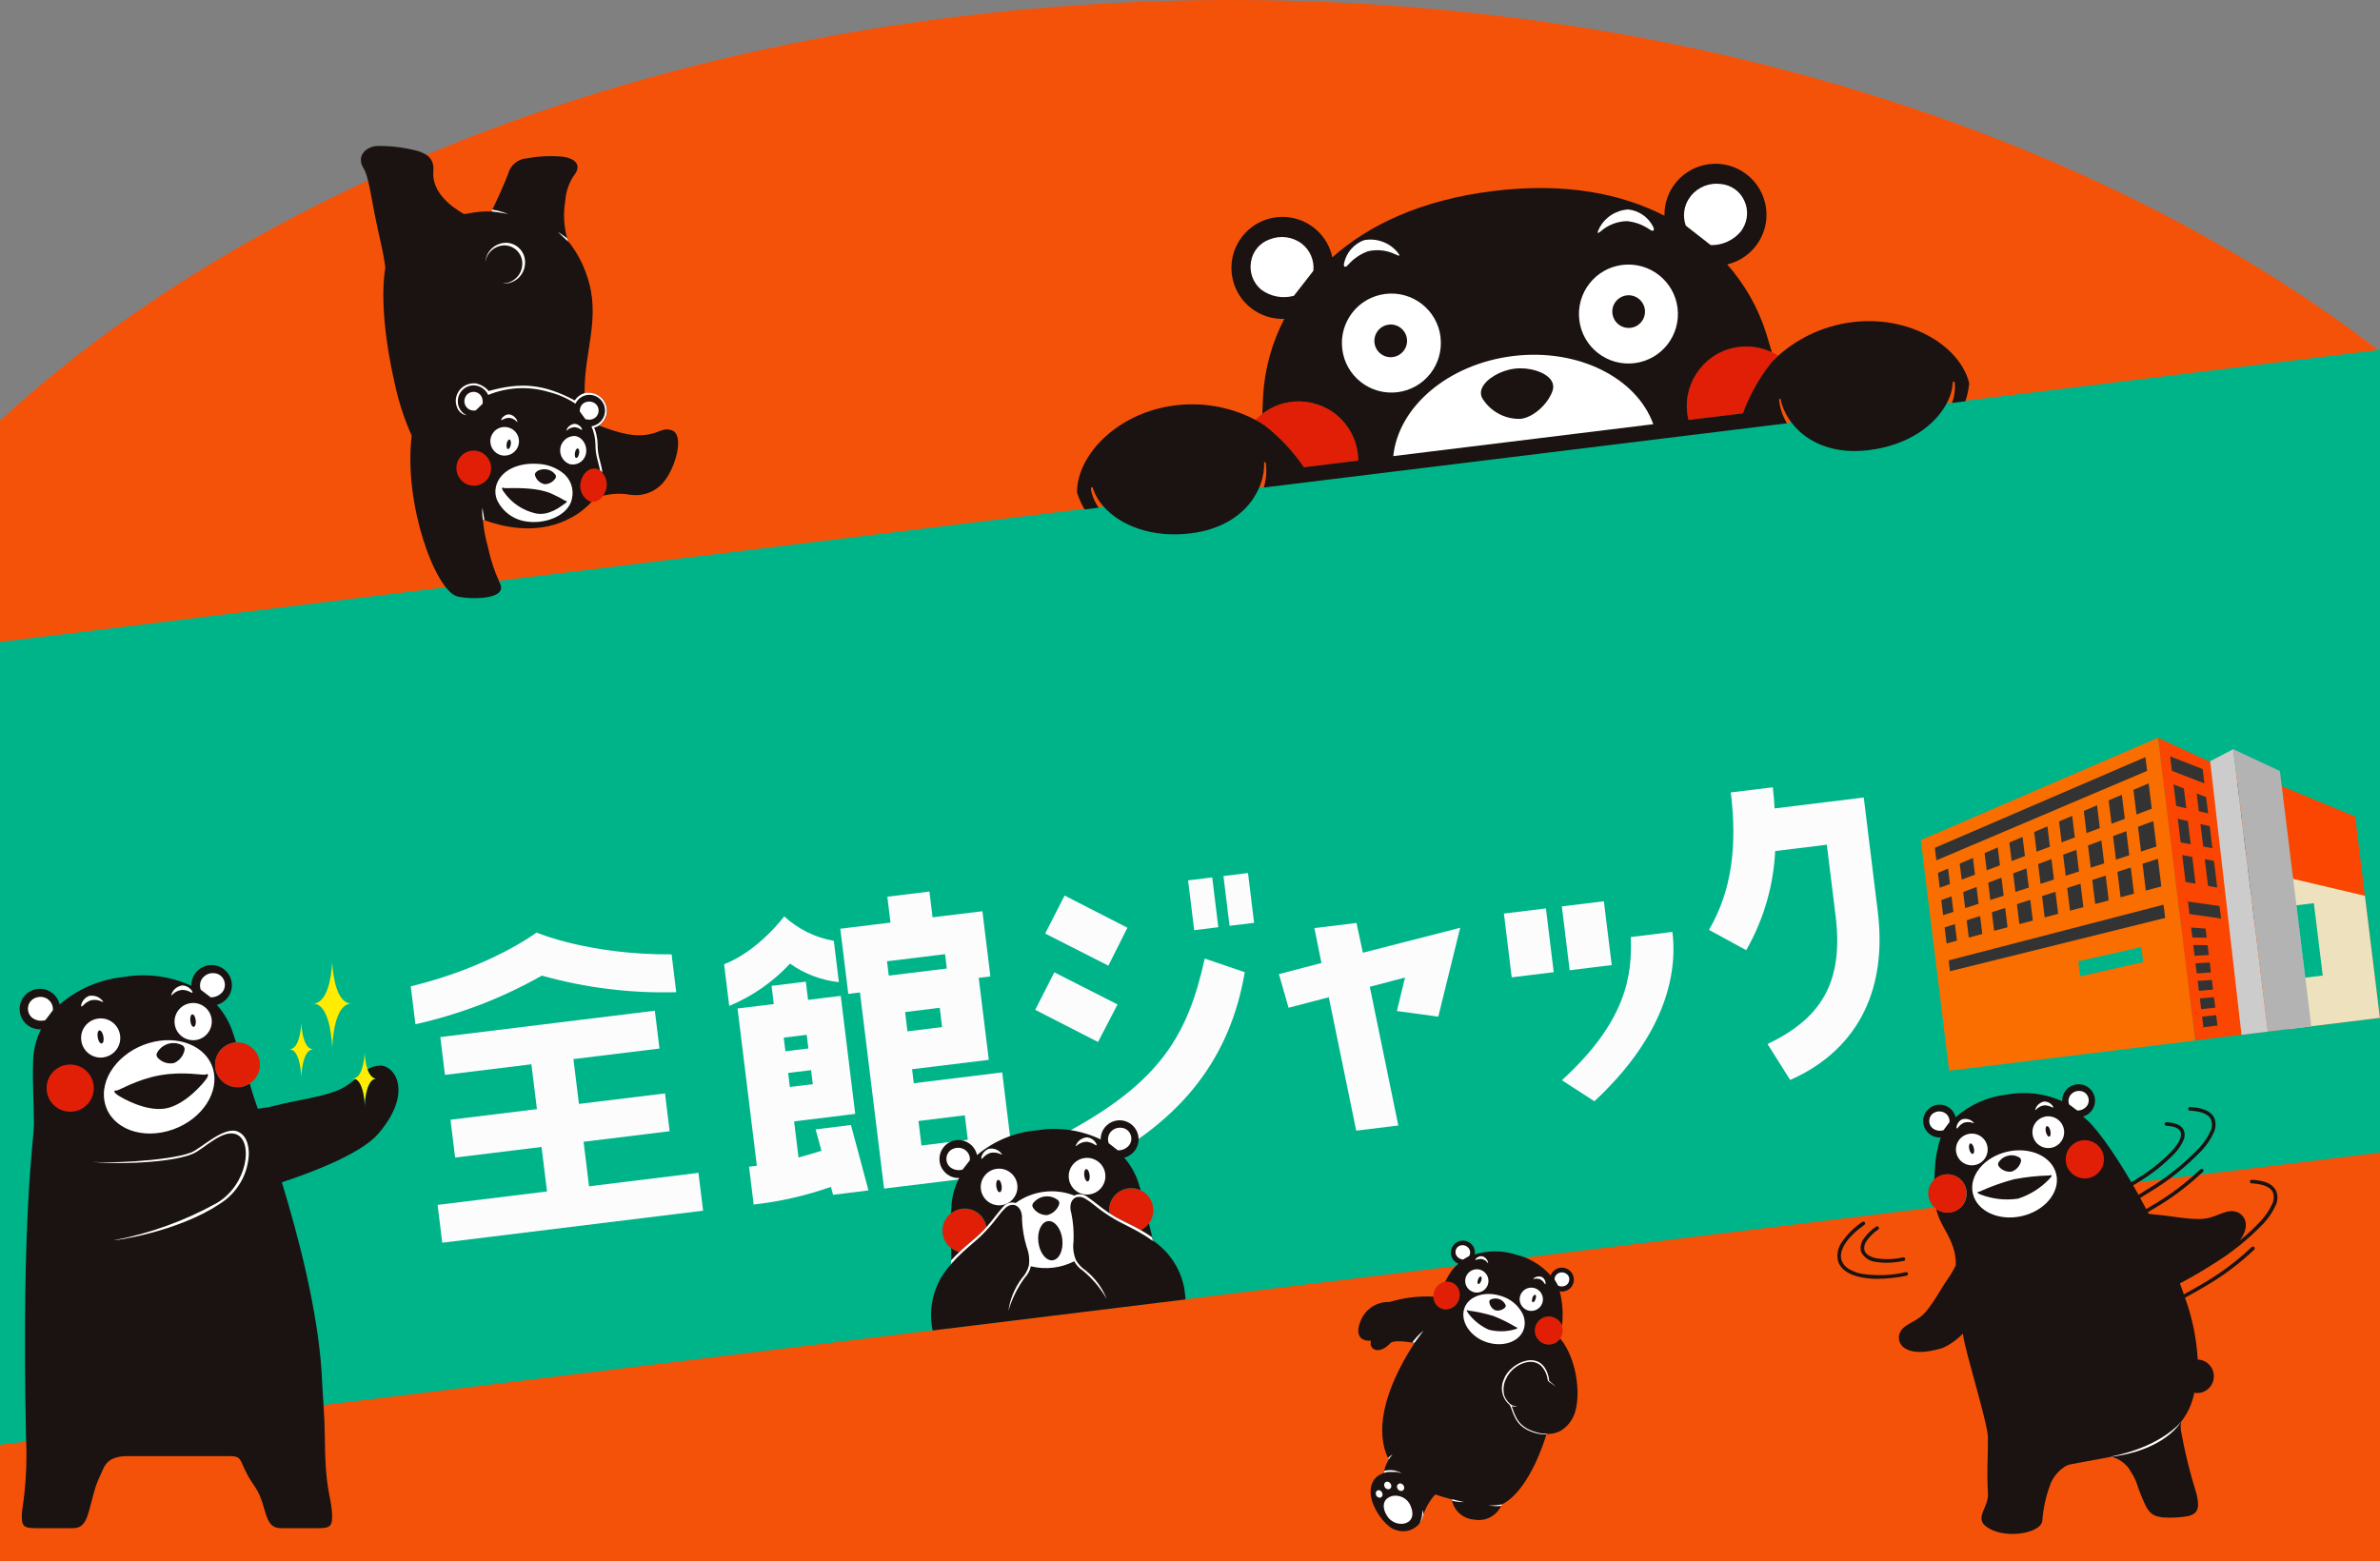 <?xml version="1.0" encoding="UTF-8"?>
<svg id="_レイヤー_1" data-name="レイヤー_1" xmlns="http://www.w3.org/2000/svg" xmlns:xlink="http://www.w3.org/1999/xlink" version="1.1" viewBox="0 0 375 246">
  <rect x="0" y="0" width="375" height="246" fill="#808080" stroke="none"/>
  <!-- Generator: Adobe Illustrator 29.7.1, SVG Export Plug-In . SVG Version: 2.1.1 Build 8)  -->
  <defs>
    <style>
      .st0 {
        fill: none;
      }

      .st1 {
        fill: #1a1311;
      }

      .st2 {
        fill: #00b48a;
      }

      .st3 {
        fill: #ccc;
      }

      .st4 {
        clip-path: url(#clippath-10);
      }

      .st5 {
        clip-path: url(#clippath-1);
      }

      .st6 {
        clip-path: url(#clippath-3);
      }

      .st7 {
        clip-path: url(#clippath-4);
      }

      .st8 {
        clip-path: url(#clippath-2);
      }

      .st9 {
        clip-path: url(#clippath-7);
      }

      .st10 {
        clip-path: url(#clippath-6);
      }

      .st11 {
        clip-path: url(#clippath-9);
      }

      .st12 {
        clip-path: url(#clippath-8);
      }

      .st13 {
        clip-path: url(#clippath-5);
      }

      .st14 {
        fill: #fff;
      }

      .st15 {
        fill: #fa6e00;
      }

      .st16 {
        fill: #fa4600;
      }

      .st17 {
        fill: #b3b3b3;
      }

      .st18 {
        fill: #ede1be;
      }

      .st19 {
        fill: #fcfcfc;
      }

      .st20 {
        fill: #ffec00;
      }

      .st21 {
        fill: #333;
      }

      .st22 {
        clip-path: url(#clippath);
      }

      .st23 {
        fill: #f55209;
      }

      .st24 {
        fill: #e01f06;
      }
    </style>
    <clipPath id="clippath">
      <rect class="st0" y="0" width="375" height="246"/>
    </clipPath>
    <clipPath id="clippath-1">
      <rect class="st0" y="23" width="375" height="219"/>
    </clipPath>
    <clipPath id="clippath-2">
      <path class="st0" d="M179.22,33.27c-8.24,1.01-14.1,8.51-13.09,16.76l3.14,25.53c.81,6.59,6.81,11.28,13.4,10.47l116.61-14.32c6.89-.85,11.8-7.12,10.95-14.02l-4.9-39.91-126.1,15.48Z"/>
    </clipPath>
    <clipPath id="clippath-3">
      <rect class="st0" x="56.88" y="23" width="49.97" height="71.27"/>
    </clipPath>
    <clipPath id="clippath-4">
      <rect class="st0" x="214.01" y="195.49" width="34.58" height="45.75"/>
    </clipPath>
    <clipPath id="clippath-5">
      <rect class="st0" x="303.93" y="116.57" width="68.38" height="48.31" transform="translate(-14.63 42.25) rotate(-7)"/>
    </clipPath>
    <clipPath id="clippath-6">
      <rect class="st0" x="66" y="135.24" width="230.87" height="47.12" transform="translate(-18 23.29) rotate(-7)"/>
    </clipPath>
    <clipPath id="clippath-7">
      <rect class="st0" x="144.96" y="178.03" width="40.22" height="29.32" transform="translate(-22.25 21.55) rotate(-7)"/>
    </clipPath>
    <clipPath id="clippath-8">
      <rect class="st0" x="289.5" y="170.86" width="69.32" height="70.86"/>
    </clipPath>
    <clipPath id="clippath-9">
      <rect class="st0" x="-.91" y="143.65" width="65.02" height="98"/>
    </clipPath>
    <clipPath id="clippath-10">
      <rect class="st0" x="3.11" y="147.22" width="60.88" height="93.62"/>
    </clipPath>
  </defs>
  <g class="st22">
    <g id="_マスクグループ_76" data-name="マスクグループ_76">
      <g id="_グループ_4178" data-name="グループ_4178">
        <ellipse id="_楕円形_90" data-name="楕円形_90" class="st23" cx="194" cy="163" rx="241" ry="163"/>
        <g class="st5">
          <g id="_マスクグループ_55" data-name="マスクグループ_55">
            <rect id="_長方形_1138" data-name="長方形_1138" class="st2" x="-40.97" y="79.91" width="436" height="125.57" transform="translate(-16.07 22.64) rotate(-7)"/>
            <g id="_グループ_3677" data-name="グループ_3677">
              <g class="st8">
                <g id="_グループ_3670" data-name="グループ_3670">
                  <path id="_パス_6007" data-name="パス_6007" class="st24" d="M279.16,55.49c-4.67-2.22-10.26-.24-12.48,4.44-.76,1.61-1.05,3.4-.84,5.16.04.37.11.73.2,1.08l8.57-1.05c1.02-2.78,2.46-5.38,4.26-7.72.2-.23.41-.46.62-.69s.44-.44.68-.66h0c-.13-.08-.25-.15-.38-.23-.21-.12-.42-.23-.63-.33"/>
                  <path id="_パス_6008" data-name="パス_6008" class="st24" d="M203.49,63.31c-1.68.2-3.27.86-4.6,1.9-.37.29-.73.61-1.06.96.36.19.69.4,1.02.6.2.13.39.25.57.39,2.32,1.83,4.34,4.01,6.01,6.46l8.57-1.05c0-.37-.02-.73-.07-1.1-.64-5.13-5.3-8.78-10.44-8.15"/>
                  <path id="_パス_6009" data-name="パス_6009" class="st1" d="M352.92,55.51l-42.57,5.23c-1.17-5.9-8.92-10.89-17.86-10.04-4.57.43-8.88,2.31-12.31,5.36h0c-.24.22-.46.44-.68.66s-.43.46-.62.69c-1.81,2.34-3.25,4.94-4.26,7.72l-8.57,1.05c-.09-.36-.16-.72-.2-1.08-.62-5.14,3.03-9.81,8.17-10.43,1.76-.21,3.55.08,5.15.84-.29-1.02-.59-2.05-.91-3.07-1.27-3.98-3.36-7.65-6.12-10.77,4.32-1.02,7-5.34,5.98-9.67-1.02-4.32-5.34-7-9.67-5.98-3.69.87-6.27,4.19-6.19,7.98-6.71-3.45-15.58-5.3-26.95-3.9-11.48,1.41-19.7,5.41-25.38,10.45-.92-4.34-5.19-7.12-9.53-6.2-4.34.92-7.12,5.19-6.2,9.53.81,3.83,4.26,6.51,8.16,6.37-1.92,3.7-3.06,7.75-3.33,11.91-.06,1.02-.1,2.04-.14,3.06,4.09-3.17,9.97-2.43,13.15,1.66,1.04,1.33,1.69,2.92,1.9,4.6.04.36.07.73.07,1.1l-8.57,1.05c-1.66-2.45-3.69-4.63-6.01-6.46-.18-.13-.38-.26-.57-.39-.33-.21-.65-.41-1.02-.6-4.07-2.13-8.7-2.91-13.24-2.22-8.88,1.34-15.19,8.06-14.9,14.07l-42.59,5.23c-.65.08-1.12.67-1.04,1.32.06.54.48.96,1.02,1.04.1.01.21.02.31,0l45.7-5.61c-.24-.36-.45-.73-.64-1.12-.06-.12-.11-.24-.16-.37-.2-.48-.34-.98-.42-1.49-.02-.12.06-.22.18-.24,0,0,0,0,0,0,.03,0,.06,0,.09,0,.02.06.04.13.06.19.07.2.14.4.23.6.02.04.03.07.04.11.12.26.26.52.4.77.07.12.14.24.22.36.26.38.54.75.86,1.09,2.57,2.85,7.43,4.9,13.65,4.14,4.86-.6,8.05-2.81,9.82-5.43.36-.54.68-1.11.94-1.7.18-.41.33-.82.45-1.25,0-.04.02-.07.03-.1.03-.09.05-.18.07-.28.07-.28.12-.56.17-.83,0,0,0-.01,0-.02.07-.47.1-.95.09-1.42,0-.07,0-.14,0-.21h.02c.12-.02.22.06.24.17,0,0,0,0,0,0,0,.07.02.14.03.21.05.4.07.8.05,1.2,0,.28-.03.56-.06.84-.01.12-.03.25-.05.37-.07.42-.16.83-.28,1.23l82.42-10.12c-.21-.36-.4-.74-.57-1.13-.05-.12-.1-.23-.14-.35-.1-.26-.19-.53-.26-.8-.11-.39-.18-.78-.23-1.18l-.03-.21c-.01-.12.07-.22.19-.23,0,0,0,0,0,0h.01c.01.07.03.14.05.21.11.46.25.92.43,1.36v.02c.11.26.24.52.37.77.06.11.13.23.19.34.09.16.19.32.29.48.14.21.29.42.44.63.4.51.84.99,1.32,1.43,0,0,0,0,.01.01,2.35,2.1,5.97,3.48,10.83,2.88,6.23-.76,10.44-3.93,12.25-7.32.22-.41.41-.83.57-1.27.04-.14.09-.27.13-.4.08-.28.15-.56.2-.84,0-.04.01-.08.01-.11.03-.21.06-.43.08-.64,0-.07,0-.13,0-.2.03-.02.05-.02.08-.03.12,0,.22.08.23.19.02.24.03.48.03.73,0,.28-.03.55-.06.82-.02.13-.04.26-.06.39-.09.42-.2.84-.35,1.24l45.67-5.61c.65-.08,1.12-.67,1.04-1.33s-.67-1.12-1.33-1.04"/>
                  <path id="_パス_6010" data-name="パス_6010" class="st14" d="M238.39,56.11c-10.25,1.26-18.07,8.03-18.86,15.77l40.97-5.03c-2.64-7.32-11.86-12-22.11-10.74M244.64,61.55c-.75,2.18-3.06,4.22-5.03,4.46-2.39.09-4.66-1.09-5.96-3.1-.37-.53-.41-1.22-.12-1.8.64-1.41,2.89-2.74,5.11-3.01s4.68.46,5.64,1.66c.24.28.39.62.44.99.03.27,0,.54-.09.8"/>
                  <path id="_パス_6011" data-name="パス_6011" class="st14" d="M226.98,53.12c-.52-4.28-4.41-7.32-8.69-6.8-4.28.52-7.32,4.41-6.8,8.69.52,4.28,4.41,7.32,8.69,6.8,0,0,0,0,0,0,4.27-.52,7.31-4.41,6.79-8.69M216.57,54.03c-.17-1.41.83-2.69,2.24-2.87s2.69.83,2.87,2.24-.83,2.69-2.24,2.87c-1.41.18-2.69-.82-2.87-2.23h0"/>
                  <path id="_パス_6012" data-name="パス_6012" class="st14" d="M255.63,41.75c-4.27.52-7.31,4.41-6.79,8.69s4.41,7.31,8.69,6.79,7.31-4.41,6.79-8.69c0,0,0,0,0,0-.52-4.27-4.41-7.31-8.68-6.79,0,0,0,0,0,0M256.93,51.66c-1.41.17-2.69-.83-2.87-2.24s.83-2.69,2.24-2.87c1.41-.17,2.69.83,2.87,2.24h0c.18,1.41-.82,2.69-2.23,2.87,0,0,0,0,0,0"/>
                  <path id="_パス_6013" data-name="パス_6013" class="st14" d="M212.47,41.67c.84-.94,1.91-1.66,3.1-2.08,1.43-.32,2.92-.16,4.24.47.94.45.81.22.26-.45-1.29-1.46-3.25-2.12-5.15-1.76-1.59.59-2.78,1.95-3.14,3.61-.14.6.17.85.69.21"/>
                  <path id="_パス_6014" data-name="パス_6014" class="st14" d="M271.17,29c-1.79-.25-3.59.46-4.74,1.86-.13.17-.26.35-.37.53-.77,1.24-.93,2.76-.45,4.13.01.03.03.06.06.08l3.83,2.99s.07.04.12.04c1.82.02,3.55-.79,4.71-2.2.1-.14.19-.29.28-.44.79-1.32.88-2.94.24-4.33-.65-1.49-2.06-2.5-3.67-2.66"/>
                  <path id="_パス_6015" data-name="パス_6015" class="st14" d="M200.03,37.73c-1.53.54-2.64,1.87-2.91,3.47-.31,1.66.3,3.36,1.59,4.44,1.46,1.09,3.34,1.45,5.1.99.04-.01.08-.03.1-.07l2.99-3.83s.03-.06.04-.09c.16-1.64-.54-3.25-1.85-4.26-1.45-1.08-3.37-1.33-5.05-.65"/>
                  <path id="_パス_6016" data-name="パス_6016" class="st14" d="M252.36,36.33c1.13-.93,2.53-1.45,3.99-1.48,1.26.12,2.46.56,3.51,1.27.65.49.9.18.62-.37-.75-1.52-2.23-2.55-3.92-2.74-1.94.11-3.68,1.23-4.57,2.95-.36.79-.44,1.04.37.38"/>
                </g>
              </g>
            </g>
            <g id="_グループ_3665" data-name="グループ_3665">
              <g class="st6">
                <g id="_グループ_3664" data-name="グループ_3664">
                  <path id="_パス_5969" data-name="パス_5969" class="st1" d="M59.53,23c2.13-.02,4.25.25,6.31.8.84.31,2.65.8,2.44,3.17-.3,3.34,2.88,5.66,4.84,6.77.26-.03.51-.07.76-.12,1.17-.23,2.36-.33,3.56-.3h0c.05-.09.09-.19.14-.29.72-1.49,1.77-3.75,2.47-5.6.36-1.41,1.59-2.42,3.05-2.49,1.85-.34,3.74-.42,5.62-.24,1.56.22,3.25,1.12,1.61,3.1-.74,1.17-1.18,2.51-1.27,3.9-.33,1.96-.22,3.96.31,5.87.04.13.08.27.12.41,0,.03.01.05.02.08.08.08.17.17.25.25,1.18,1.54,2.09,3.26,2.7,5.1,2.31,6.57-.44,11.89-.35,18.56.37-.08.76-.09,1.14-.02,1.54.24,2.59,1.68,2.36,3.22-.14.75-.56,1.42-1.18,1.87l-.05.03c2.98,1.08,5.91,2.14,8.9,1.11.97-.34,1.54-.7,2.52-.39,2.12.65.69,5.95-1.32,8.28-.96,1.1-2.3,1.8-3.76,1.94-.67.05-1.34,0-2-.13-1.72-.2-3.47.04-5.08.69-.13.17-.26.34-.41.5-.94,1.03-2.05,1.89-3.29,2.54-4.71,2.56-9.68,1.61-12.56.72-.36-.11-.71-.23-1.05-.35-.07-.02-.14-.05-.2-.08h-.04c.12,1.41.37,2.82.76,4.19.41,1.99,1.05,3.94,1.9,5.79,1.45,2.82-5.25,2.57-6.79,2.08-3.41-1.08-8.4-14.59-7.09-25.3-1.2-2.69-2.11-5.49-2.71-8.37-1.28-5.58-2.3-12.92-1.45-18.12-.36-2.87-1.08-5.25-1.72-8.62-.51-2.65-1-5.92-1.66-6.94-1.41-2.2.64-3.62,2.18-3.6"/>
                  <path id="_パス_5970" data-name="パス_5970" class="st24" d="M95.38,77.48c-.49,1.34-1.73,1.96-2.76,1.39-1.1-.77-1.5-2.2-.97-3.43.5-1.33,1.73-1.96,2.76-1.4,1.09.77,1.5,2.21.97,3.44"/>
                  <path id="_パス_5971" data-name="パス_5971" class="st24" d="M77.09,75.05c-.67,1.34-2.3,1.88-3.64,1.21-.01,0-.03-.01-.04-.02-1.35-.71-1.88-2.37-1.21-3.73.67-1.34,2.29-1.88,3.63-1.22.02,0,.03.02.05.02,1.35.71,1.89,2.37,1.21,3.73"/>
                  <path id="_パス_5972" data-name="パス_5972" class="st14" d="M72.98,60.94c.59-.41,1.3-.59,2.01-.52.78.17,1.49.59,2.01,1.2,5.03-1.39,8.53-1.18,13.56,1.48.35-.55.9-.96,1.53-1.14.37-.08.76-.09,1.14-.02,1.54.24,2.59,1.68,2.36,3.22-.14.75-.56,1.42-1.18,1.87l-.05.03c-.22.16-.47.26-.74.31.34.83.52,1.71.54,2.6-.01.91.12,1.82.38,2.69.17.59.29,1.18.38,1.79-.12-.13-.25-.25-.39-.34-.25-1.5-.72-2.19-.71-4.14-.03-.96-.24-1.9-.63-2.78.27-.05.53-.14.78-.27,1.22-.62,1.71-2.12,1.09-3.34-.36-.71-1.04-1.21-1.83-1.33-.38-.06-.77-.02-1.13.1-.63.21-1.14.67-1.43,1.27-1.28-.85-2.69-1.47-4.18-1.84-3.15-.95-6.53-.79-9.57.46-.41-.9-1.29-1.48-2.27-1.51-1.37,0-2.49,1.09-2.51,2.46-.04.97.52,1.86,1.4,2.26-1.59-.24-1.83-1.98-1.7-2.69.13-.73.53-1.39,1.14-1.82"/>
                  <path id="_パス_5973" data-name="パス_5973" class="st14" d="M85.08,73.12c.2.02.4.05.6.08,1.05.19,2.04.62,2.9,1.25,1.29.94,1.9,2.56,1.54,4.12-.04.22-.11.43-.19.64-.92,2.22-4.11,3.34-6.75,3-2.14-.2-4-1.53-4.89-3.48-.25-.63-.3-1.33-.16-1.99.6-2.64,3.67-3.96,6.94-3.61M87.54,74.86c-.33-.5-.88-.83-1.48-.89-.3-.04-.61-.02-.9.06-.29.06-.55.21-.75.43-.12.14-.16.34-.09.52.22.67.78,1.17,1.47,1.32h.03c.08,0,.16,0,.23,0,.59-.09,1.12-.41,1.46-.91.02-.03.03-.05.04-.08.02-.05.03-.09.04-.14.01-.11,0-.22-.06-.31M79.34,77.46c1.19,1.75,3,2.98,5.06,3.45,2.14.45,4.09-1.21,4.47-1.46.14-.08.27-.18.38-.3.03-.04.05-.08.04-.13-.02-.12-.1-.11-.23-.1-.81-.48-1.65-.91-2.51-1.27-.45-.16-.92-.29-1.39-.39-.26-.05-.52-.1-.79-.14-2.35-.34-4.79-.12-5-.22-.13-.06-.19-.1-.25,0-.04.08-.03.2.22.57"/>
                  <path id="_パス_5974" data-name="パス_5974" class="st14" d="M91.68,67.56c.08.16.01.25-.17.11-.29-.2-.63-.32-.99-.35-.41.02-.8.17-1.11.43-.22.19-.2.12-.1-.11.24-.49.72-.81,1.26-.85.48.05.9.34,1.11.76"/>
                  <path id="_パス_5975" data-name="パス_5975" class="st14" d="M81.36,66.38c-.31-.3-.7-.49-1.13-.53-.37,0-.73.11-1.04.29-.2.13-.27.03-.17-.13.25-.43.7-.7,1.2-.71.56.08,1.04.46,1.25.98.09.24.1.32-.12.1"/>
                  <path id="_パス_5976" data-name="パス_5976" class="st14" d="M77.84,68.02c.84-.92,2.27-.98,3.2-.14.56.52.83,1.28.7,2.04,0,.05-.02.1-.03.15-.29,1.21-1.51,1.96-2.72,1.67-1.21-.29-1.96-1.51-1.67-2.72.09-.37.27-.71.53-1M80.03,70.77c.18.03.38-.28.45-.7.05-.22.03-.45-.05-.67-.02-.07-.08-.12-.15-.14-.03,0-.06,0-.09.01-.21.17-.34.42-.36.68-.07.42.02.78.2.81"/>
                  <path id="_パス_5977" data-name="パス_5977" class="st14" d="M89.74,73.13c-1.18-.44-1.78-1.75-1.34-2.94.35-.93,1.25-1.53,2.24-1.48.39.07.75.25,1.02.54.53.53.79,1.28.7,2.03-.11,1.16-1.13,2.02-2.3,1.91-.06,0-.12-.01-.18-.02-.05-.01-.1-.03-.15-.04M90.58,71.85c.03.18.1.31.21.32.18.03.38-.28.45-.7.07-.25.03-.53-.1-.75-.03-.03-.06-.05-.1-.05-.18-.03-.38.28-.45.7-.03.16-.03.32,0,.48"/>
                  <path id="_パス_5978" data-name="パス_5978" class="st14" d="M79.31,44.69l-.03-.03c1.58-.04,2.88-1.27,3-2.84.17-1.57-.97-2.97-2.53-3.14-.04,0-.08,0-.13-.01-1.58-.05-2.94,1.1-3.15,2.66v-.02c.12-1.76,1.62-3.1,3.39-3.05,1.69.1,2.97,1.55,2.87,3.24,0,.05,0,.09-.01.14-.13,1.76-1.63,3.11-3.4,3.05"/>
                  <path id="_パス_5979" data-name="パス_5979" class="st14" d="M92.24,66.06l-.04-.06-.83-1.13s0-.02-.01-.03c-.01-.19,0-.38.06-.56.09-.29.27-.54.51-.72.07-.05.14-.1.22-.13.41-.19.88-.2,1.29-.03.46.18.79.59.86,1.08.08.5-.11,1.01-.5,1.33-.31.24-.69.36-1.08.32-.15,0-.3-.03-.45-.07-.01,0-.02-.01-.03-.02"/>
                  <path id="_パス_5980" data-name="パス_5980" class="st14" d="M73.24,62.82c.11-.48.47-.86.95-1,.49-.15,1.02-.03,1.39.31.18.17.32.38.39.62.09.28.11.57.08.86,0,.01,0,.02-.02.03l-1.05,1.02s-.02,0-.03.01c-.39.09-.8,0-1.14-.22-.08-.05-.15-.11-.21-.18-.38-.39-.52-.95-.37-1.47"/>
                  <path id="_パス_5981" data-name="パス_5981" class="st14" d="M88.36,36.85c.35.22.68.46,1,.72.04.14.08.27.12.41,0,.03.01.05.02.08-.89-.88-1.61-1.49-1.61-1.49,0,0,.18.1.47.28"/>
                  <path id="_パス_5982" data-name="パス_5982" class="st14" d="M77.44,33.32c.04-.09.09-.19.14-.29.59.09,1.18.24,1.74.43.45.15.72.27.72.27,0,0-1.14-.25-2.6-.41h0"/>
                  <path id="_パス_5983" data-name="パス_5983" class="st14" d="M76.02,80.04s0,.04.01.07c.1.68.2,1.31.3,1.87-.07-.02-.14-.05-.21-.07h-.04c-.1-.63-.12-1.25-.07-1.86"/>
                </g>
              </g>
            </g>
            <g id="_グループ_3661" data-name="グループ_3661">
              <g class="st7">
                <g id="_グループ_3660" data-name="グループ_3660">
                  <path id="_パス_5937" data-name="パス_5937" class="st24" d="M227.1,202.19c-1.06.55-1.53,1.81-1.08,2.92.41,1,1.55,1.47,2.55,1.06.06-.03.12-.05.18-.09,1.06-.55,1.53-1.81,1.08-2.92-.41-1-1.56-1.47-2.56-1.06-.06.02-.12.05-.17.08"/>
                  <path id="_パス_5938" data-name="パス_5938" class="st24" d="M242.34,208.26c-.78.93-.66,2.32.27,3.1.93.78,2.32.66,3.1-.27.78-.93.66-2.31-.26-3.09-.93-.78-2.32-.67-3.1.26,0,0,0,0,0,0"/>
                  <path id="_パス_5939" data-name="パス_5939" class="st1" d="M245.89,210.87c-.05.08-.11.16-.17.23l-.05.05-.02.02-.03.03-.02.02-.03.03-.03.02-.02.02-.03.03-.02.02-.03.03-.02.02-.03.03h-.01s-.04.04-.04.04c-.98.72-2.36.51-3.08-.48-.72-.98-.51-2.36.48-3.08.98-.72,2.36-.51,3.08.48.12.17.22.35.29.54.22-1.81.1-3.65-.36-5.41,1.03.19,2.01-.49,2.2-1.51.19-1.03-.49-2.01-1.51-2.2-.9-.17-1.8.34-2.12,1.2-1.47-1.65-3.41-2.81-5.56-3.31-2.08-.65-4.31-.65-6.39,0,.16-1.03-.55-2-1.58-2.16-1.03-.16-2,.55-2.16,1.58-.13.87.34,1.71,1.15,2.04-.75.63-1.35,1.41-1.78,2.29-.1.2-.2.39-.3.57.9-.16,1.79.33,2.14,1.18.44,1.11-.03,2.37-1.09,2.92-.31.16-.66.24-1.01.23-.76-.03-1.43-.5-1.72-1.2-.03-.07-.06-.15-.08-.22-.06-.19-.09-.38-.09-.58-2.33-.12-4.66.16-6.89.84-1.99-.08-3.81,1.09-4.56,2.93-.68,1.54-.65,3.3,1.63,3.18-.44,1.25,1.13,2.36,2.96.46.32-.52,1.92-.42,3.53-.17l.35.06h0l-.02.03c-5.26,8.12-6.01,14.26-4.14,18.13.03.06.06.12.09.18l.02.03c-.34.55-.59,1.15-.73,1.78-.03.14-.06.36-.06.36h0c-.06.02-.13.04-.19.06-1.85.67-2.2,2.63-1.65,4.35.67,2.12,2.41,4.17,3.68,4.53,1.35.53,2.88.12,3.79-1,.24-.33.42-.7.52-1.1.03-.1.06-.2.09-.31.4-1.17,1.04-2.25,1.87-3.17.88.31,1.76.57,2.6.78.02.09.04.17.06.26.4,1.66,1.84,2.85,3.54,2.93,1.72.31,3.43-.57,4.17-2.15.05-.1.09-.18.11-.24,2.59-1.2,5.24-5.29,7.03-11.01l.03-.11h.37s.03,0,.03,0h.12s.01-.01.01-.01c.09,0,.17-.02.26-.03h0l.12-.02h.02l.1-.02h.02l.1-.02h.02s.11-.03.11-.03h.01c.16-.05.31-.1.47-.16h.01l.1-.04h.01s.1-.05.1-.05h.01l.11-.05c.89-.5,1.61-1.26,2.06-2.18,1.35-2.58.87-8.89-1.99-12.41"/>
                  <path id="_パス_5940" data-name="パス_5940" class="st14" d="M230.48,198.5s.02,0,.03,0l.99-.57s0-.01.01-.02c.18-.34.18-.76-.02-1.09-.22-.36-.61-.59-1.04-.59-.38-.02-.74.17-.95.49-.21.33-.23.76-.05,1.11.22.37.6.61,1.02.67"/>
                  <path id="_パス_5941" data-name="パス_5941" class="st14" d="M247.27,201.59c0-.38-.22-.73-.56-.91-.37-.22-.82-.22-1.2-.02-.34.19-.56.54-.58.93,0,0,0,.01,0,.02l.57.99s.01.01.02.02c.39.17.84.15,1.22-.06.34-.21.53-.58.52-.98"/>
                  <path id="_パス_5942" data-name="パス_5942" class="st14" d="M240.08,209.5c.28-.85.19-1.78-.23-2.57-.68-1.26-1.83-2.21-3.2-2.65-2.58-.89-5.23-.1-5.92,1.89-.01.03-.02.07-.03.1-.61,1.97.92,4.35,3.46,5.22,2.58.89,5.24,0,5.92-1.99M234.81,204.83c.86-.45,1.92-.13,2.37.73.02.03.04.07.05.1.02.08.02.17,0,.25-.02.06-.06.11-.1.16-.21.2-.47.34-.75.41-.25.08-.52.08-.78,0-.06-.02-.12-.05-.18-.08-.42-.27-.7-.7-.76-1.19-.02-.15.04-.3.16-.39M231.28,206.87c-.18-.26-.19-.34-.15-.38s.1-.02.2.04c1.34.17,2.67.46,3.96.85,1.25.49,2.46,1.09,3.61,1.79.11.02.17.02.18.1,0,.06-.05.12-.34.21-1.36.4-2.8.42-4.17.07-1.31-.59-2.45-1.51-3.29-2.67"/>
                  <path id="_パス_5943" data-name="パス_5943" class="st14" d="M233.3,200.12c-.96-.33-2,.18-2.34,1.14-.33.96.18,2,1.14,2.34.96.33,2-.18,2.33-1.13.33-.96-.17-2-1.13-2.34,0,0,0,0,0,0M233.38,201.84c-.11.33-.31.55-.46.5s-.16-.34-.05-.67.31-.55.46-.5.16.35.05.67"/>
                  <path id="_パス_5944" data-name="パス_5944" class="st14" d="M240.67,206.49c.96.33,2-.17,2.34-1.13.33-.96-.17-2-1.13-2.34-.96-.33-2,.17-2.34,1.13-.33.96.18,2,1.14,2.34M241.44,204.55c.11-.33.31-.55.46-.5s.16.34.05.67-.31.55-.45.5-.16-.34-.05-.67"/>
                  <path id="_パス_5945" data-name="パス_5945" class="st14" d="M232.63,198.53c.28-.11.58-.15.87-.12.34.08.64.27.85.54.15.19.15.13.1-.07-.12-.44-.47-.79-.91-.91-.4-.04-.79.13-1.04.44-.09.11-.05.2.12.11"/>
                  <path id="_パス_5946" data-name="パス_5946" class="st14" d="M241.75,201.54c.34-.08.69-.04,1,.1.25.16.46.37.61.63.09.17.17.13.17-.02,0-.4-.21-.77-.55-.99-.42-.18-.91-.12-1.28.15-.16.13-.2.18.04.12"/>
                  <path id="_パス_5947" data-name="パス_5947" class="st14" d="M219.2,235.81c-1.63.55-1.23,2.16-.74,2.92.52.99,1.59,1.54,2.69,1.39,1.05-.16,1.82-1.07,1.13-2.74-.45-1.25-1.8-1.94-3.08-1.58"/>
                  <path id="_パス_5948" data-name="パス_5948" class="st14" d="M220.54,233.78c-.27.04-.46.29-.43.56,0,.03.01.07.03.1.07.32.36.54.68.53.27-.03.47-.28.43-.56,0-.03,0-.06-.02-.09-.06-.33-.36-.57-.7-.55"/>
                  <path id="_パス_5949" data-name="パス_5949" class="st14" d="M217.17,234.84c-.27.05-.45.31-.4.58,0,.03.01.05.02.08.06.31.33.53.64.53.27-.05.46-.3.41-.58,0-.02,0-.05-.02-.07-.05-.32-.33-.56-.66-.55"/>
                  <path id="_パス_5950" data-name="パス_5950" class="st14" d="M218.51,233.5c-.27.04-.46.29-.42.57,0,.03.01.07.02.1.07.32.36.54.68.53.27-.03.47-.28.43-.56,0-.03,0-.06-.02-.09-.06-.33-.36-.57-.7-.55"/>
                  <path id="_パス_5951" data-name="パス_5951" class="st14" d="M218.08,232.11h.04s.03-.02.03-.02h.04s.03-.02.03-.02h.04s.03-.02.03-.02h.04s.03-.02.03-.02h.04s.03-.02.03-.02h.04s.03-.01.03-.01h.05s.02-.01.02-.01h.07s.07-.02.07-.02h.07s.03,0,.03,0h.04s.03,0,.03,0h.04s.03,0,.03,0h.93s.04,0,.04,0h.05s.03,0,.03,0h.05s.03.01.03.01h.05s.03.01.03.01h.06s.03.02.03.02l.08.02c.18.04.35.09.53.15-.22-.14-.45-.25-.7-.33-.63-.2-1.3-.23-1.95-.08l-.09.02c-.03.14-.06.36-.06.36h.03"/>
                  <path id="_パス_5952" data-name="パス_5952" class="st14" d="M218.83,229.98c.17-.28.37-.54.58-.79-.25.16-.49.35-.69.58.03.06.06.12.09.18l.02.03"/>
                  <path id="_パス_5953" data-name="パス_5953" class="st14" d="M224.1,238.03c.04.7-.11,1.4-.42,2.03.24-.33.42-.7.52-1.1.03-.1.06-.2.09-.31-.05-.49-.2-.69-.18-.62"/>
                  <path id="_パス_5954" data-name="パス_5954" class="st14" d="M224.01,209.93c-.54.49-1.04,1.03-1.48,1.62l.35.06h0c.19-.26,1.33-1.8,1.39-1.89.02-.03-.09.06-.26.22"/>
                  <path id="_パス_5955" data-name="パス_5955" class="st14" d="M228.83,236.52c.6.13,1.22.2,1.84.2-.95-.21-1.75-.42-1.9-.46.02.09.04.17.06.26"/>
                  <path id="_パス_5956" data-name="パス_5956" class="st14" d="M234.52,237.23c.67.13,1.35.16,2.03.08.05-.1.09-.18.11-.24-.7.14-1.42.2-2.13.16"/>
                  <path id="_パス_5957" data-name="パス_5957" class="st14" d="M244.09,217.44c-.86-5.19-6.1-2.82-7.1-.16-.7,1.43-.32,3.15.91,4.15.54,1.13.76,3.16,3.23,4.13.81.34,1.67.51,2.55.5.01-.04.02-.07.03-.11h-.17c-.09,0-.18,0-.28-.02h-.14s-.04-.02-.04-.02h-.1s-.05-.02-.05-.02h-.1s-.05-.02-.05-.02l-.1-.02h-.04s-.13-.03-.13-.03h-.01l-.15-.03h-.03s-.11-.04-.11-.04h-.05s-.1-.04-.1-.04l-.06-.02-.09-.03-.06-.02-.1-.03-.06-.02-.11-.03-.05-.02-.16-.06c-2.45-.92-2.72-2.75-3.19-3.9.29.11.61.14.92.08h-.02c-.39-.03-.77-.16-1.1-.38-.3-.25-.55-.56-.74-.89-.03-.04-.05-.09-.07-.13-.03-.07-.06-.13-.09-.2s-.05-.12-.07-.18c-.21-.87-.12-1.78.28-2.58.53-1.15,1.51-2.04,2.7-2.47.05-.02.1-.03.15-.05s.1-.03.15-.04.1-.03.15-.04c.24-.06.49-.09.74-.09.22,0,.43.03.64.08.27.07.53.19.76.35.07.05.15.11.21.17.6.61.97,1.41,1.07,2.26,0,.01,0,.02,0,.03h0v.03h.01s.01.02.02.03h0l.02.03h0l.02.03h0l.02.03h0s.03.03.03.03h0s.02.02.03.03h0l.03.03h0s.03.03.03.03h0s.02.02.04.03h0s.03.03.03.03h.01s.03.03.03.03h.02s.03.03.03.03l.03.02h.01c.24.15.47.31.68.48l.04.04h.01s.06.08.09.11h0s.03.03.04.05h0c-.29-.51-1.06-.81-1.12-1.18"/>
                </g>
              </g>
            </g>
            <g class="st13">
              <g id="_マスクグループ_53" data-name="マスクグループ_53">
                <g id="_グループ_3676" data-name="グループ_3676">
                  <path id="_パス_6056" data-name="パス_6056" class="st16" d="M340.01,116.27l5.86,47.7,14.64-1.8-4.74-38.62-15.75-7.28Z"/>
                  <path id="_パス_6057" data-name="パス_6057" class="st21" d="M343.76,139.71l14.59,4.84-2.44-19.9-14.69-5.73,2.55,20.79Z"/>
                  <path id="_パス_6058" data-name="パス_6058" class="st21" d="M346.49,161.97l2.9-.36-1.87-15.27-2.97-.22,1.95,15.84Z"/>
                  <rect id="_長方形_1198" data-name="長方形_1198" class="st16" x="345.39" y="123.78" width="1.91" height="21.92" transform="translate(-13.84 43.21) rotate(-7)"/>
                  <path id="_パス_6059" data-name="パス_6059" class="st16" d="M340.83,122.98l15.6,6.07-.26-2.15-15.6-6.07.26,2.15Z"/>
                  <path id="_パス_6060" data-name="パス_6060" class="st16" d="M341.53,128.65l15.3,3.59-.25-2.02-15.3-3.59.25,2.02Z"/>
                  <path id="_パス_6061" data-name="パス_6061" class="st16" d="M342.24,134.46l15.2,2.78-.24-1.99-15.2-2.78.24,1.99Z"/>
                  <path id="_パス_6062" data-name="パス_6062" class="st16" d="M343.01,140.7l15.19,2.69-.24-1.99-15.19-2.69.24,1.99Z"/>
                  <path id="_パス_6063" data-name="パス_6063" class="st21" d="M343.39,143.82l15.12,2.13-.24-1.96-15.12-2.13.24,1.96Z"/>
                  <path id="_パス_6064" data-name="パス_6064" class="st16" d="M345.07,157.48l10.78-.99-.11-1.19-10.81.99.15,1.18Z"/>
                  <path id="_パス_6065" data-name="パス_6065" class="st16" d="M345.42,160.39l10.76-1.21-.13-1.18-10.77,1.21.15,1.18Z"/>
                  <rect id="_長方形_1199" data-name="長方形_1199" class="st16" x="349.5" y="120.69" width="1.91" height="40.66" transform="translate(-14.57 43.76) rotate(-7)"/>
                  <rect id="_長方形_1200" data-name="長方形_1200" class="st16" x="342.96" y="118.3" width="1.55" height="43.86" transform="translate(-14.53 42.94) rotate(-7)"/>
                  <path id="_パス_6066" data-name="パス_6066" class="st16" d="M344.02,148.91l10.85.12v-1.19s-11-.12-11-.12l.15,1.19Z"/>
                  <path id="_パス_6067" data-name="パス_6067" class="st16" d="M344.73,154.69l10.79-.76-.08-1.19-10.85.77.15,1.19Z"/>
                  <path id="_パス_6068" data-name="パス_6068" class="st16" d="M344.38,151.9l10.8-.65-.07-1.19-10.87.66.15,1.19Z"/>
                  <path id="_パス_6069" data-name="パス_6069" class="st15" d="M340.01,116.27l-37.62,16.24,4.45,36.26,39.03-4.79-5.86-47.7Z"/>
                  <path id="_パス_6070" data-name="パス_6070" class="st21" d="M308.91,166.59l34.42-4.23-5.29-43.05-33.18,14.3,4.05,32.97Z"/>
                  <path id="_パス_6071" data-name="パス_6071" class="st16" d="M375.26,160.37l-14.69,1.8-4.9-39.87,15.71,6.51,3.87,31.56Z"/>
                  <path id="_パス_6072" data-name="パス_6072" class="st18" d="M375.26,160.37l-14.69,1.8-3.01-24.55,15.36,3.62,2.35,19.12Z"/>
                  <path id="_パス_6073" data-name="パス_6073" class="st17" d="M364.17,161.73l-6.83.84-5.46-44.5,7.35,3.44,4.94,40.22Z"/>
                  <rect id="_長方形_1201" data-name="長方形_1201" class="st2" x="362.52" y="142.46" width="2.77" height="11.49" transform="translate(-15.35 45.45) rotate(-7)"/>
                  <path id="_パス_6074" data-name="パス_6074" class="st3" d="M348.24,119.96l3.63-1.89,5.46,44.5-4.15.51-4.94-43.12Z"/>
                  <rect id="_長方形_1202" data-name="長方形_1202" class="st15" x="301.97" y="128.61" width="39.57" height="1.91" transform="translate(-25.04 136.06) rotate(-23.01)"/>
                  <rect id="_長方形_1203" data-name="長方形_1203" class="st15" x="302.83" y="133.73" width="39.11" height="1.91" transform="translate(-26.74 121.12) rotate(-20.45)"/>
                  <rect id="_長方形_1204" data-name="長方形_1204" class="st15" x="303.66" y="138.86" width="38.72" height="1.91" transform="translate(-27.3 105.67) rotate(-17.84)"/>
                  <rect id="_長方形_1205" data-name="長方形_1205" class="st15" x="304.47" y="144.2" width="38.42" height="1.91" transform="translate(-26.41 87.93) rotate(-14.87)"/>
                  <rect id="_長方形_1206" data-name="長方形_1206" class="st15" x="305.2" y="149.33" width="38.2" height="1.91" transform="translate(-24.86 73.82) rotate(-12.51)"/>
                  <rect id="_長方形_1207" data-name="長方形_1207" class="st15" x="305.88" y="154.44" width="38.11" height="1.91" transform="translate(-22.96 62.11) rotate(-10.55)"/>
                  <rect id="_長方形_1208" data-name="長方形_1208" class="st15" x="306.51" y="159.43" width="38.04" height="1.91" transform="translate(-20.99 52.59) rotate(-8.95)"/>
                  <rect id="_長方形_1209" data-name="長方形_1209" class="st15" x="335.25" y="123.62" width="1.91" height="18.17" transform="translate(-13.67 41.96) rotate(-7)"/>
                  <rect id="_長方形_1210" data-name="長方形_1210" class="st15" x="331.27" y="125.31" width="1.91" height="16.98" transform="translate(-13.83 41.48) rotate(-7)"/>
                  <rect id="_長方形_1211" data-name="長方形_1211" class="st15" x="327.29" y="126.65" width="1.91" height="16.6" transform="translate(-14 41.01) rotate(-7)"/>
                  <rect id="_長方形_1212" data-name="長方形_1212" class="st15" x="323.4" y="128.68" width="1.91" height="16.09" transform="translate(-14.24 40.55) rotate(-7)"/>
                  <rect id="_長方形_1213" data-name="長方形_1213" class="st15" x="319.44" y="130.17" width="1.91" height="15.66" transform="translate(-14.43 40.07) rotate(-7)"/>
                  <rect id="_長方形_1214" data-name="長方形_1214" class="st15" x="315.51" y="132.06" width="1.91" height="14.82" transform="translate(-14.64 39.61) rotate(-7)"/>
                  <rect id="_長方形_1215" data-name="長方形_1215" class="st15" x="311.53" y="133.75" width="1.91" height="13.63" transform="translate(-14.8 39.13) rotate(-7)"/>
                  <rect id="_長方形_1216" data-name="長方形_1216" class="st15" x="307.63" y="135.43" width="1.91" height="13.8" transform="translate(-15.05 38.67) rotate(-7)"/>
                  <rect id="_長方形_1217" data-name="長方形_1217" class="st15" x="338" y="147.11" width="1.91" height="16.03" transform="translate(-16.38 42.46) rotate(-7)"/>
                  <rect id="_長方形_1218" data-name="長方形_1218" class="st15" x="333.95" y="147.73" width="1.91" height="15.9" transform="translate(-16.48 41.98) rotate(-7)"/>
                  <rect id="_長方形_1219" data-name="長方形_1219" class="st15" x="329.94" y="148.84" width="1.91" height="15.29" transform="translate(-16.6 41.49) rotate(-7)"/>
                  <rect id="_長方形_1220" data-name="長方形_1220" class="st15" x="325.91" y="149.68" width="1.91" height="14.94" transform="translate(-16.72 41.01) rotate(-7)"/>
                  <rect id="_長方形_1221" data-name="長方形_1221" class="st15" x="321.89" y="150.81" width="1.91" height="14.3" transform="translate(-16.84 40.52) rotate(-7)"/>
                  <rect id="_長方形_1222" data-name="長方形_1222" class="st15" x="317.88" y="152.02" width="1.91" height="13.59" transform="translate(-16.98 40.04) rotate(-7)"/>
                  <rect id="_長方形_1223" data-name="長方形_1223" class="st15" x="313.84" y="152.78" width="1.91" height="13.33" transform="translate(-17.09 39.55) rotate(-7)"/>
                  <rect id="_長方形_1224" data-name="長方形_1224" class="st15" x="309.8" y="153.42" width="1.91" height="13.19" transform="translate(-17.18 39.06) rotate(-7)"/>
                  <rect id="_長方形_1225" data-name="長方形_1225" class="st15" x="305.09" y="148.87" width="38.31" height="1.91" transform="translate(-26.52 82.41) rotate(-13.92)"/>
                  <rect id="_長方形_1226" data-name="長方形_1226" class="st15" x="304.6" y="145.05" width="38.37" height="1.91" transform="translate(-26.29 85.98) rotate(-14.54)"/>
                  <path id="_パス_6075" data-name="パス_6075" class="st15" d="M343.98,162.77l-35.66,4.38-1.53-12.43,35.22-7.93,1.96,15.98Z"/>
                  <rect id="_長方形_1227" data-name="長方形_1227" class="st2" x="327.22" y="150.24" width="11.62" height="2.38" transform="translate(-25.24 77.38) rotate(-12.77)"/>
                  <rect id="_長方形_1228" data-name="長方形_1228" class="st15" x="337.55" y="148.39" width="2.63" height="4.15" transform="translate(-15.81 42.42) rotate(-7)"/>
                  <rect id="_長方形_1229" data-name="長方形_1229" class="st15" x="325.07" y="151.44" width="2.63" height="4.15" transform="translate(-16.28 40.92) rotate(-7)"/>
                </g>
              </g>
            </g>
            <g id="_グループ_3613" data-name="グループ_3613">
              <g class="st10">
                <g id="_グループ_3612" data-name="グループ_3612">
                  <path id="_パス_5613" data-name="パス_5613" class="st19" d="M64.72,155.44c12.64-3.06,19.82-8.48,19.82-8.48,0,0,8.22,3.53,21.28,3.44l.73,5.96c-7.15.2-14.29-.68-21.18-2.61-6.22,3.53-12.94,6.11-19.92,7.66l-.73-5.96ZM91.95,179.94l.86,7.01,17.24-2.12.73,5.96-41.1,5.05-.73-5.96,17.24-2.12-.86-7.01-13.62,1.67-.73-5.96,13.62-1.67-.87-7.07-13.62,1.67-.73-5.96,33.8-4.15.73,5.96-13.56,1.66.87,7.07,13.56-1.66.73,5.96-13.56,1.66Z"/>
                  <path id="_パス_5614" data-name="パス_5614" class="st19" d="M132.19,154.78c-2.78-.3-5.43-1.3-7.71-2.92-2.68,2.88-5.95,5.15-9.58,6.67l-.81-6.57c5.47-2.13,9.47-7.55,9.47-7.55,2.19,2.01,4.9,3.35,7.82,3.86l.8,6.51ZM128.5,177.98l5.58-.69,2.76,10.31-5.58.69-.34-1.25c-3.94,1.39-8.02,2.32-12.17,2.78l-.73-5.96,1.23-.15-3.04-24.78,5.71-.7-.35-2.87,5.4-.66.35,2.87,5.15-.63,2.28,18.6-9.63,1.18.7,5.69c1.51-.41,2.71-.78,3.61-1.06l-.91-3.36ZM123.75,165.67l3.62-.44-.26-2.15-3.62.44.26,2.15ZM124.45,171.3l3.62-.44-.27-2.21-3.62.44.27,2.21ZM146.44,140.48l.5,4.08,7.85-.96,1.26,10.27-1.84.23,1.59,12.92-12.09,1.48.27,2.21,13.93-1.71,1.94,15.79-20.55,2.52-3.8-30.91-1.84.23-1.26-10.27,7.91-.97-.5-4.08,6.63-.81ZM148.9,150.37l-9.14,1.12.28,2.26,9.14-1.12-.27-2.26ZM148.07,158.82l-5.46.67.37,3.04,5.46-.67-.37-3.04ZM152.02,175.76l-7.3.9.47,3.86,7.3-.9-.47-3.86Z"/>
                  <path id="_パス_5615" data-name="パス_5615" class="st19" d="M176.08,158.29l-3.07,5.92-9.9-5.07,3.01-5.91,9.96,5.06ZM177.64,146.2l-3,5.98-9.96-5.06,3.06-5.99,9.9,5.07ZM168.67,178.13c14.29-7.86,18.55-15.23,21.15-27.07l6.31,2.15c-2.24,13.22-9.6,23.22-23.66,30.42l-3.79-5.51ZM191.96,146.12l-3.8.47-.96-7.85,3.8-.47.96,7.85ZM192.77,138.05l3.87-.47.96,7.85-3.87.47-.96-7.85Z"/>
                  <path id="_パス_5616" data-name="パス_5616" class="st19" d="M213.73,145.44l1.01,4.7,15.33-3.93-3.45,14.01-6.52-.89,1.28-5.28-5.55,1.46,4.49,21.86-6.63.81-4.32-21.02-6.34,1.65-1.52-5.3,6.7-1.75-1.11-5.5,6.62-.81Z"/>
                  <path id="_パス_5617" data-name="パス_5617" class="st19" d="M244.81,153.21l-6.62.81-1.23-10.05,6.62-.81,1.23,10.05ZM246.09,170.24c10.13-9.24,11.11-16.49,10.86-22.57l6.56-.81c1,8.13-2.45,17.53-12.29,26.69l-5.13-3.32ZM253.95,152.09l-6.63.81-1.23-10.06,6.62-.81,1.24,10.06Z"/>
                  <path id="_パス_5618" data-name="パス_5618" class="st19" d="M279.7,134.11c-.26,5.5-1.83,10.85-4.56,15.63l-5.87-3.2c3.65-6.24,4.46-13.38,3.44-21.66l6.62-.81c.14,1.1.21,2.22.28,3.33l14.05-1.72,2.2,17.91c1.82,14.78-5.29,22.88-13.8,26.6l-3.56-5.66c8.23-3.94,12.03-9.51,10.73-20.12l-1.39-11.29-8.16,1Z"/>
                </g>
              </g>
            </g>
            <g id="_グループ_3667" data-name="グループ_3667">
              <g class="st9">
                <g id="_グループ_3666" data-name="グループ_3666">
                  <path id="_パス_5984" data-name="パス_5984" class="st24" d="M179.72,187.58c-1.74-.83-3.82-.09-4.64,1.65-.29.6-.39,1.27-.31,1.93v.02c.33.22.68.44,1.04.65.99.56,2.41,1.18,3.95,2.04,1.73-.84,2.45-2.93,1.61-4.66-.35-.71-.92-1.28-1.64-1.62"/>
                  <path id="_パス_5985" data-name="パス_5985" class="st24" d="M151.56,190.49c-1.91.23-3.27,1.97-3.04,3.88.11.92.59,1.76,1.33,2.33.39.3.83.51,1.3.63,1.26-1.19,2.48-2.12,3.29-2.89.35-.34.68-.69.98-1.03-.29-1.86-2-3.15-3.87-2.92"/>
                  <path id="_パス_5986" data-name="パス_5986" class="st1" d="M181.69,195.55c-.05-.19-.1-.38-.14-.57-.18-.71-.35-1.44-.52-2.18-.33.45-.77.81-1.27,1.06-1.53-.87-2.96-1.48-3.95-2.04-.36-.21-.71-.42-1.04-.65v-.02c-.24-1.91,1.12-3.65,3.03-3.89.66-.08,1.33.03,1.93.31-.11-.38-.22-.76-.34-1.14-.47-1.47-1.24-2.83-2.26-3.99,1.6-.4,2.58-2.02,2.18-3.62-.4-1.6-2.02-2.58-3.62-2.18-1.34.33-2.28,1.54-2.27,2.92-3.11-1.48-6.6-1.99-10.01-1.44-3.48.3-6.79,1.66-9.47,3.91-.35-1.62-1.94-2.64-3.55-2.3-1.62.35-2.64,1.94-2.3,3.55.31,1.42,1.59,2.42,3.04,2.36-.71,1.37-1.12,2.87-1.22,4.41-.02.38-.04.76-.05,1.14,1.52-1.18,3.71-.91,4.89.61.36.47.6,1.02.69,1.6-.31.35-.63.69-.98,1.03-.81.78-2.03,1.7-3.29,2.89-.47-.12-.92-.33-1.3-.63.01.65.02,1.3.02,1.94,0,.19,0,.38,0,.57-2.6,2.75-3.7,6.6-2.97,10.31,0,.05.02.1.03.16l39.84-4.89c0-.07,0-.13-.01-.2-.18-3.64-2.06-6.99-5.08-9.04"/>
                  <path id="_パス_5987" data-name="パス_5987" class="st14" d="M171.63,188.23c1.59-.2,2.71-1.64,2.52-3.22s-1.64-2.71-3.22-2.52c-1.59.2-2.71,1.64-2.52,3.22.2,1.59,1.64,2.71,3.22,2.52M171.14,184.24c.23-.03.47.37.54.92s-.06.99-.3,1.02-.47-.37-.54-.92.07-.99.3-1.02"/>
                  <path id="_パス_5988" data-name="パス_5988" class="st14" d="M157.77,189.93c1.59-.2,2.71-1.64,2.52-3.22s-1.64-2.71-3.22-2.52c-1.59.2-2.71,1.64-2.52,3.22.2,1.59,1.64,2.71,3.22,2.52M157.28,185.94c.23-.03.47.37.54.92s-.06.99-.3,1.02-.47-.37-.54-.92.06-.99.3-1.02"/>
                  <path id="_パス_5989" data-name="パス_5989" class="st14" d="M154.88,182.46c.31-.35.71-.62,1.15-.77.53-.12,1.09-.06,1.58.17.35.17.3.08.1-.17-.48-.54-1.21-.79-1.92-.65-.59.22-1.03.73-1.17,1.35-.05.22.06.32.26.08"/>
                  <path id="_パス_5990" data-name="パス_5990" class="st14" d="M174.7,180.17l1.43,1.11s.03.01.04.01c.68,0,1.32-.29,1.75-.82.37-.51.44-1.18.18-1.75-.24-.55-.77-.93-1.37-.99-.67-.09-1.33.17-1.76.69-.38.48-.49,1.13-.29,1.71,0,.01.01.02.02.03"/>
                  <path id="_パス_5991" data-name="パス_5991" class="st14" d="M151.65,184.31s.03-.01.04-.02l1.11-1.42s.01-.02.01-.03c.06-.61-.2-1.21-.69-1.58-.54-.4-1.25-.5-1.88-.24-.57.2-.99.7-1.09,1.29-.12.62.11,1.25.59,1.65.54.41,1.24.54,1.9.37"/>
                  <path id="_パス_5992" data-name="パス_5992" class="st14" d="M169.72,180.48c.42-.34.95-.54,1.49-.55.47.05.92.21,1.31.47.24.18.33.07.23-.14-.28-.57-.83-.95-1.46-1.02-.72.04-1.37.46-1.7,1.1-.13.29-.16.39.14.14"/>
                  <path id="_パス_5993" data-name="パス_5993" class="st14" d="M181.54,194.98c-.6-.42-1.21-.79-1.79-1.12-1.53-.87-2.96-1.48-3.95-2.04-.36-.21-.71-.43-1.04-.65-1.24-.84-2.29-1.76-3.44-2.56-.58-.46-1.38-.54-2.05-.2-3.08-1.21-6.56-.77-9.24,1.17-.75-.22-1.55.04-2.03.66-.88,1-1.65,2.1-2.59,3.17-.31.35-.63.69-.98,1.03-.81.78-2.03,1.7-3.29,2.89-.43.4-.86.84-1.29,1.31,0,.19,0,.38,0,.57.55-.63,1.13-1.23,1.74-1.79,1.19-1.11,2.33-2.01,3.07-2.74.3-.3.56-.57.79-.82,1.72-1.84,1.85-2.41,2.92-3.44.33-.37.81-.57,1.3-.55.82.08,1.45.97,1.36,2.29.06,1.48.31,2.95.74,4.37.36.93.48,1.94.34,2.93-.2.73-.57,1.41-1.09,1.97-1.14,1.51-1.87,3.29-2.13,5.16.54-1.88,1.41-3.65,2.57-5.23.48-.5.82-1.13.97-1.8,2.3.56,4.72.28,6.83-.79.32.6.79,1.1,1.36,1.47,1.51,1.25,2.78,2.76,3.76,4.46-.7-1.76-1.84-3.3-3.32-4.49-.62-.41-1.13-.96-1.51-1.59-.4-.94-.54-1.97-.4-2.98.07-1.48-.04-2.97-.34-4.42-.42-1.32.04-2.38.89-2.58.44-.08.9,0,1.27.25,1.32.76,1.56,1.29,3.85,2.75.24.15.5.31.78.48.9.54,2.24,1.14,3.68,1.94.82.45,1.62.96,2.38,1.51-.05-.19-.1-.38-.14-.57M165.88,198.61c-1.05.13-2.06-1.15-2.27-2.85s.47-3.19,1.51-3.32,2.06,1.15,2.26,2.85-.47,3.19-1.51,3.32M166.87,189.83c-.31.83-1.01,1.45-1.87,1.66-.89.03-1.73-.41-2.22-1.15-.14-.2-.15-.46-.04-.67.9-1.23,2.62-1.51,3.86-.61.05.04.1.07.14.11.09.1.15.23.16.37.01.1,0,.2-.03.3"/>
                </g>
              </g>
            </g>
            <g id="_グループ_3669" data-name="グループ_3669">
              <g class="st12">
                <g id="_グループ_3668" data-name="グループ_3668">
                  <path id="_パス_5994" data-name="パス_5994" class="st1" d="M358.61,187.62c-.5-1.03-1.78-1.6-3.81-1.7-.16,0-.29.11-.3.27,0,.16.11.29.27.3,1.24.06,2.83.34,3.33,1.38.24.62.2,1.32-.11,1.91-.45.98-1.06,1.87-1.8,2.65-1.01,1.1-2.11,2.12-3.28,3.05,1.75-2.34.78-4.01-.41-4.46-1.64-.62-3.03.76-5.12,1.03s-5.8-.52-7.55-.62c-.43-.03-.86-.08-1.28-.15-.04-.08-.09-.17-.13-.25.25-.15.5-.3.75-.44,2.86-1.64,5.52-3.63,7.91-5.9.12-.1.15-.28.05-.4-.1-.12-.28-.15-.4-.05-.02.01-.04.03-.05.05-2.36,2.24-4.98,4.2-7.8,5.82-.24.14-.48.29-.72.43-.31-.59-.63-1.18-.94-1.75.54-.33,1.08-.66,1.6-.99,2.96-1.79,5.66-3.97,8.06-6.46.78-.83,1.43-1.78,1.9-2.81.37-.74.41-1.6.1-2.37-.5-1.03-1.78-1.6-3.81-1.7-.16,0-.29.11-.3.27,0,.16.11.29.27.3,1.24.06,2.83.34,3.33,1.38.24.62.2,1.31-.11,1.9-.45.98-1.06,1.87-1.8,2.65-2.36,2.46-5.03,4.59-7.94,6.36-.51.33-1.04.65-1.57.97-.28-.5-.56-1-.84-1.48.35-.21.69-.42,1.02-.63,2.04-1.24,3.9-2.73,5.55-4.45.55-.57.99-1.24,1.32-1.96.27-.53.29-1.15.06-1.7-.36-.74-1.26-1.15-2.69-1.22-.16,0-.29.11-.3.27,0,.16.11.29.27.3.83.04,1.89.22,2.21.89.32.67-.14,1.74-1.3,3.03-1.61,1.68-3.44,3.14-5.43,4.35-.33.21-.66.42-1,.62-3.01-5.16-5.94-9.16-7.63-10.35,1.38-.38,2.19-1.8,1.82-3.18-.38-1.38-1.8-2.19-3.18-1.82-1.16.31-1.94,1.38-1.91,2.58-2.72-1.22-5.75-1.59-8.69-1.05-3,.33-5.83,1.58-8.1,3.58-.33-1.39-1.73-2.25-3.12-1.91s-2.25,1.73-1.91,3.12c.29,1.22,1.42,2.06,2.68,1.98-.55,1.69-.86,3.45-.92,5.22-.04.51-.07.98-.09,1.43,1.2-1.16,3.11-1.12,4.27.08,1.16,1.2,1.12,3.11-.08,4.27-1.06,1.02-2.7,1.13-3.89.25.58,2.49,1.81,3.46,2.72,6.18.28.88.4,1.8.37,2.72-.37.75-.8,1.48-1.28,2.17-.93,1.28-2.52,4.33-3.91,5.63s-3.16,1.48-3.68,2.98.82,4.03,6.74,2.26c1.22-.54,2.33-1.32,3.25-2.29.01.07.02.14.03.22.41,2.97,3.92,13.92,3.92,16.25,0,4.01-.21,4.83,0,8.76.11,2.06-1.97,3.67-.49,5,2.6,2.32,8.81,1.35,9.05-.7.14-1.92.55-3.82,1.22-5.63.39-1.33,1.95-3.11,3.31-3.31,0,0,5.74-1.07,5.79-1.07.19-.04.38-.08.57-.12.03,0,.06.01.08.02,1.06.3,1.99.94,2.65,1.81,1.56,2.41.98,2.09,2.37,5.26.82,1.89,1.4,2.24,2.94,2.48,1.36.1,2.73.03,4.08-.21,1.7-.44,1.75-1.52,1.28-3.53-1.02-3.25-1.84-6.56-2.44-9.91-.07-.47-.06-.95.04-1.42,0-.02.01-.03.02-.05h0c1-1.29,1.69-2.79,2.01-4.39h0s.01-.09.02-.13c.15.03.31.04.47.04,1.46,0,2.63-1.2,2.62-2.66,0-1.41-1.13-2.57-2.54-2.62-.19-3.33-.86-6.61-2-9.74,1.03-.55,2.03-1.12,3.01-1.7,2.86-1.64,5.52-3.62,7.91-5.9.1-.12.07-.3-.05-.4-.1-.08-.25-.08-.35,0-2.36,2.24-4.98,4.2-7.8,5.82-.94.56-1.9,1.11-2.9,1.65-.2-.57-.4-1.15-.62-1.73,1.78-.94,3.49-1.93,5.09-2.96,2.96-1.79,5.66-3.97,8.06-6.46.78-.83,1.43-1.78,1.9-2.81.38-.74.41-1.6.1-2.37"/>
                  <path id="_パス_5995" data-name="パス_5995" class="st1" d="M293.24,197.26c.44.93,1.36,1.55,2.39,1.61.52.09,1.04.14,1.57.13.93,0,1.87-.11,2.78-.3.15-.03.25-.18.22-.34-.03-.15-.18-.25-.33-.22,0,0,0,0,0,0-1.35.31-2.75.37-4.13.17-1.06-.2-1.76-.63-1.96-1.23-.13-.53,0-1.09.33-1.52.49-.71,1.11-1.32,1.83-1.8.13-.1.15-.28.05-.4-.09-.12-.26-.15-.38-.06-.78.52-1.45,1.18-1.98,1.95-.43.58-.57,1.32-.39,2.01"/>
                  <path id="_パス_5996" data-name="パス_5996" class="st1" d="M300.63,200.7c-.03-.15-.18-.25-.34-.22-2.23.51-4.53.61-6.8.28-.78-.12-1.53-.4-2.22-.8-.51-.3-.9-.76-1.1-1.32-.52-1.55.82-3.65,3.58-5.61.13-.08.17-.26.09-.39s-.26-.17-.39-.09c0,0-.02.01-.03.02-1.25.84-2.33,1.9-3.18,3.13-.67.89-.9,2.04-.61,3.12.42,1.25,1.72,2.12,3.76,2.5.83.15,1.66.22,2.5.21,1.52-.01,3.03-.18,4.51-.49.15-.03.25-.18.22-.34"/>
                  <path id="_パス_5997" data-name="パス_5997" class="st24" d="M325.55,183.38c.38,1.62,2,2.63,3.62,2.26,1.62-.38,2.63-2,2.26-3.62-.38-1.62-2-2.63-3.62-2.26-1.62.38-2.63,2-2.26,3.62"/>
                  <path id="_パス_5998" data-name="パス_5998" class="st24" d="M303.9,188.74c.38,1.62,2,2.63,3.62,2.26,1.62-.38,2.63-2,2.26-3.62-.38-1.62-2-2.63-3.62-2.26-1.62.38-2.63,2-2.26,3.62"/>
                  <path id="_パス_5999" data-name="パス_5999" class="st14" d="M316.25,181.5c-3.63.84-6.05,3.79-5.4,6.59s4.11,4.39,7.74,3.55c3.63-.84,6.05-3.79,5.4-6.59s-4.11-4.39-7.75-3.55M314.86,183.26c.66-1.14,2.12-1.54,3.26-.88.05.03.09.06.14.09.09.08.15.18.17.3.02.08.02.17,0,.26-.19.74-.74,1.35-1.46,1.6-.76.11-1.53-.19-2.01-.79-.13-.16-.17-.38-.1-.57M322.97,185.72c-1.37,1.47-3.09,2.57-5.01,3.18-1.99.29-4.02.07-5.9-.66-.41-.17-.48-.25-.46-.33.02-.1.11-.1.27-.11,1.75-.8,3.56-1.45,5.42-1.95,1.87-.36,3.76-.56,5.66-.61.15-.06.22-.1.29-.02.05.06.03.17-.27.5"/>
                  <path id="_パス_6000" data-name="パス_6000" class="st14" d="M313.12,180.58c-.31-1.35-1.65-2.18-3-1.87-1.35.31-2.18,1.65-1.87,3,.31,1.34,1.65,2.18,3,1.87,1.35-.31,2.18-1.65,1.87-3,0,0,0,0,0,0M310.84,181.85c-.2.05-.44-.28-.55-.74s-.03-.86.17-.91.44.28.55.74.03.86-.17.9"/>
                  <path id="_パス_6001" data-name="パス_6001" class="st14" d="M322.17,175.99c-1.35.31-2.18,1.65-1.87,3,.31,1.35,1.65,2.18,3,1.87,1.34-.31,2.18-1.65,1.87-3-.31-1.34-1.65-2.18-3-1.88M322.9,179.12c-.2.05-.44-.28-.55-.74s-.03-.86.17-.91.44.28.54.74.03.86-.16.9"/>
                  <path id="_パス_6002" data-name="パス_6002" class="st14" d="M308.5,177.71c.24-.33.56-.6.92-.77.45-.15.93-.15,1.37,0,.32.11.26.05.07-.15-.46-.42-1.11-.57-1.71-.39-.49.24-.82.72-.88,1.27-.02.2.08.26.23.04"/>
                  <path id="_パス_6003" data-name="パス_6003" class="st14" d="M327.74,171.93c-.58-.06-1.15.18-1.51.64-.32.43-.4.98-.21,1.48,0,.01,0,.02.02.02l1.26.93s.02.01.04.01c.59,0,1.14-.28,1.5-.74.31-.45.35-1.03.12-1.51-.22-.47-.68-.79-1.2-.83"/>
                  <path id="_パス_6004" data-name="パス_6004" class="st14" d="M306.54,175.46c-.48-.34-1.09-.4-1.63-.18-.49.19-.84.62-.91,1.14-.09.54.12,1.08.55,1.42.48.34,1.08.44,1.65.28.01,0,.02-.01.03-.02l.93-1.26s.01-.02.01-.03c.04-.53-.2-1.04-.63-1.36"/>
                  <path id="_パス_6005" data-name="パス_6005" class="st14" d="M320.88,174.8c.33-.33.76-.55,1.23-.61.41,0,.81.1,1.17.29.22.14.29.03.18-.14-.29-.46-.8-.74-1.35-.75-.62.1-1.14.52-1.37,1.1-.09.27-.1.35.13.11"/>
                  <path id="_パス_6006" data-name="パス_6006" class="st14" d="M343.67,223.99s-.1.12-.13.17c-.16.21-.35.42-.54.6-3.98,3.67-9.69,4.61-10.34,4.78-.04.01-.04.01-.04.02s.05.01.12,0c.24-.02.78-.1,1.26-.19.86-.15,6.17-1.05,9.16-4.62.18-.22.34-.46.49-.71.02-.03.03-.06.05-.09,0-.01,0,0-.03.03"/>
                </g>
              </g>
            </g>
            <g class="st11">
              <g id="_マスクグループ_54" data-name="マスクグループ_54">
                <g id="_グループ_3657" data-name="グループ_3657">
                  <g class="st4">
                    <g id="_グループ_3656" data-name="グループ_3656">
                      <path id="_パス_5901" data-name="パス_5901" class="st20" d="M52.33,151.8c0-.07,0-.13.01-.2,0,.07.01.13.01.2.15,2.29.76,6.35,3.03,6.35h0c-2.34,0-2.91,4.46-3.03,6.76,0,.08,0,.16-.01.23,0-.08-.01-.16-.01-.23-.12-2.3-.69-6.76-3.03-6.76h0c2.27,0,2.89-4.06,3.03-6.35"/>
                      <path id="_パス_5904" data-name="パス_5904" class="st20" d="M57.46,165.97s0-.17,0-.12c0,.04,0,.08,0,.12.09,1.44.48,4,1.91,4h0c-1.48,0-1.83,2.81-1.91,4.26,0,.05,0,.1,0,.15,0,.06,0-.15,0-.15-.08-1.45-.43-4.26-1.91-4.26h0c1.43,0,1.82-2.56,1.91-4"/>
                      <path id="_パス_5905" data-name="パス_5905" class="st20" d="M47.47,161.35s0-.16.01-.12c0,.04,0,.08,0,.12.09,1.45.48,4.01,1.91,4.01h0c-1.48,0-1.83,2.81-1.91,4.26,0,.05,0,.1,0,.15,0,.05-.01-.15-.01-.15-.08-1.45-.43-4.26-1.91-4.26h0c1.43,0,1.82-2.56,1.91-4.01"/>
                      <path id="_パス_5906" data-name="パス_5906" class="st1" d="M59.94,167.94c-.71-.01-1.41.19-2.01.58.29.82.74,1.46,1.46,1.46h0c-1.48,0-1.83,2.81-1.91,4.26,0,0,0,.2,0,.15,0,.06-.01-.15-.01-.15-.07-1.3-.36-3.7-1.49-4.18-.67.59-1.41,1.1-2.2,1.51-2.58,1.29-7.74,1.93-10.06,2.58-1.02.27-2.05.46-3.1.58-.47-1.35-.78-2.28-.9-2.7s-.24-.85-.37-1.27c-1.64,1.06-3.82.6-4.89-1.04-1.06-1.64-.6-3.82,1.04-4.89.51-.33,1.09-.52,1.7-.56-.19-.55-.38-1.12-.56-1.69-.53-1.56-1.37-3-2.48-4.22,1.7-.45,2.72-2.2,2.27-3.9-.45-1.7-2.2-2.72-3.9-2.27-1.43.38-2.41,1.68-2.38,3.16-3.34-1.53-7.08-2.01-10.7-1.38-3.72.37-7.22,1.89-10.05,4.33-.4-1.72-2.11-2.79-3.83-2.39-1.72.4-2.79,2.11-2.39,3.83.35,1.51,1.73,2.55,3.28,2.47-.73,1.47-1.15,3.08-1.23,4.72-.14,3.54.1,6.92.12,10.11.02,2.61-2,13.84-1.25,49.47.19,3.87-.02,7.74-.62,11.57-.21,2.54.21,2.75,2.32,2.75h5.49c1.27,0,2.08-.29,2.75-2.75,1.12-4.12.77-3.43,2.25-6.66.71-1.55,2.11-1.95,3.8-1.95h16.07c1.69,0,1.62.41,2.33,1.95,1.48,3.22,2.12,2.54,3.23,6.66.67,2.46,1.48,2.75,2.75,2.75h5.49c2.11,0,2.54-.21,2.33-2.75s-1.06-3.43-1.11-11.57c-.02-3.35-.38-7.28-.51-10.31-.63-9.72-3.57-21.08-6.26-29.88,4.31-1.42,12.39-4.4,15.18-7.64,5.48-6.37,2.75-10.69.35-10.76"/>
                      <path id="_パス_5907" data-name="パス_5907" class="st24" d="M11.06,167.76c-2.06,0-3.72,1.66-3.72,3.72,0,2.06,1.66,3.72,3.72,3.72,2.06,0,3.72-1.66,3.72-3.72h0c0-2.06-1.67-3.72-3.72-3.72"/>
                      <path id="_パス_5908" data-name="パス_5908" class="st24" d="M37.42,164.27c-1.95,0-3.54,1.58-3.54,3.53s1.58,3.54,3.53,3.54c1.95,0,3.54-1.58,3.54-3.53h0c0-1.95-1.58-3.53-3.53-3.54"/>
                      <path id="_パス_5909" data-name="パス_5909" class="st14" d="M31.65,155.99l1.54,1.17s.03.01.05.01c.72,0,1.41-.33,1.86-.9.38-.55.44-1.26.16-1.87-.27-.59-.83-.98-1.48-1.03-.71-.09-1.42.21-1.87.77-.4.52-.5,1.21-.28,1.83,0,.01.01.02.02.03"/>
                      <path id="_パス_5910" data-name="パス_5910" class="st14" d="M7.58,157.49c-.58-.42-1.34-.51-2.01-.23-.6.23-1.04.76-1.14,1.4-.11.66.14,1.33.66,1.75.59.42,1.33.56,2.03.36.02,0,.03-.01.04-.02l1.16-1.53s.01-.02.01-.04c.05-.65-.23-1.29-.76-1.68"/>
                      <path id="_パス_5911" data-name="パス_5911" class="st14" d="M16.56,173.97c1.04,3.95,5.93,5.73,10.73,4.01,4.61-1.65,7.34-5.92,6.27-9.56-1.06-3.59-5.49-5.4-10.07-4.05-4.77,1.41-7.96,5.7-6.93,9.6M24.7,166.01c.73-1.46,2.5-2.05,3.95-1.32.06.03.12.06.17.09.11.09.19.22.24.36.03.1.04.21.02.32-.18.93-.81,1.71-1.68,2.07-.93.19-1.9-.13-2.54-.83-.18-.18-.24-.45-.16-.69M25.23,169.45c3.7-.66,6.81.05,7.16-.11.18-.08.28-.14.36.01.07.11.04.29-.33.8-.39.54-3.22,3.97-6.32,4.53s-6.93-1.68-7.49-2.06c-.52-.35-.61-.5-.58-.63.03-.17.14-.14.34-.14.38.02,3.14-1.74,6.85-2.4"/>
                      <path id="_パス_5912" data-name="パス_5912" class="st14" d="M16.42,166.61c1.68-.31,2.79-1.91,2.48-3.59-.31-1.68-1.91-2.79-3.59-2.48-1.68.31-2.79,1.91-2.48,3.59.3,1.68,1.91,2.79,3.58,2.49,0,0,0,0,0,0M15.4,163.49c-.1-.58,0-1.06.26-1.1s.52.37.63.94,0,1.06-.26,1.11-.53-.37-.63-.94"/>
                      <path id="_パス_5913" data-name="パス_5913" class="st14" d="M27.52,161.35c.2,1.61,1.66,2.75,3.27,2.56,1.61-.2,2.75-1.66,2.56-3.27s-1.66-2.75-3.27-2.56h0c-1.61.2-2.75,1.66-2.56,3.27M30.3,159.86c.24-.03.48.38.54.93s-.07,1-.31,1.03-.48-.38-.54-.93.06-1,.3-1.03"/>
                      <path id="_パス_5914" data-name="パス_5914" class="st14" d="M27.21,156.69c.4-.39.92-.63,1.47-.69.48,0,.95.13,1.38.37.26.17.35.04.22-.16-.34-.55-.93-.9-1.58-.91-.73.11-1.36.59-1.64,1.27-.11.31-.13.41.15.13"/>
                      <path id="_パス_5915" data-name="パス_5915" class="st14" d="M13.08,158.47c.33-.38.76-.66,1.23-.83.57-.13,1.16-.07,1.68.18.37.18.32.09.1-.18-.51-.58-1.29-.84-2.05-.69-.63.24-1.1.78-1.25,1.44-.05.24.07.33.27.08"/>
                      <path id="_パス_5916" data-name="パス_5916" class="st14" d="M37.57,178.37c-2.2-1.07-5.87,2.64-7.48,3.26-3.75,1.44-14.8,1.79-15.53,1.39.77.42,11.63.56,15.8-1.18,1.73-.72,4.7-3.97,6.9-3.07,2.68,1.1,1.76,7.97-3.12,10.83-5.05,2.8-10.52,4.78-16.2,5.86,0,.09,10.09-1.3,16.71-5.76,2.73-1.7,4.44-4.64,4.56-7.86-.01-1.64-.49-2.92-1.65-3.48"/>
                    </g>
                  </g>
                </g>
              </g>
            </g>
          </g>
        </g>
      </g>
    </g>
  </g>
</svg>